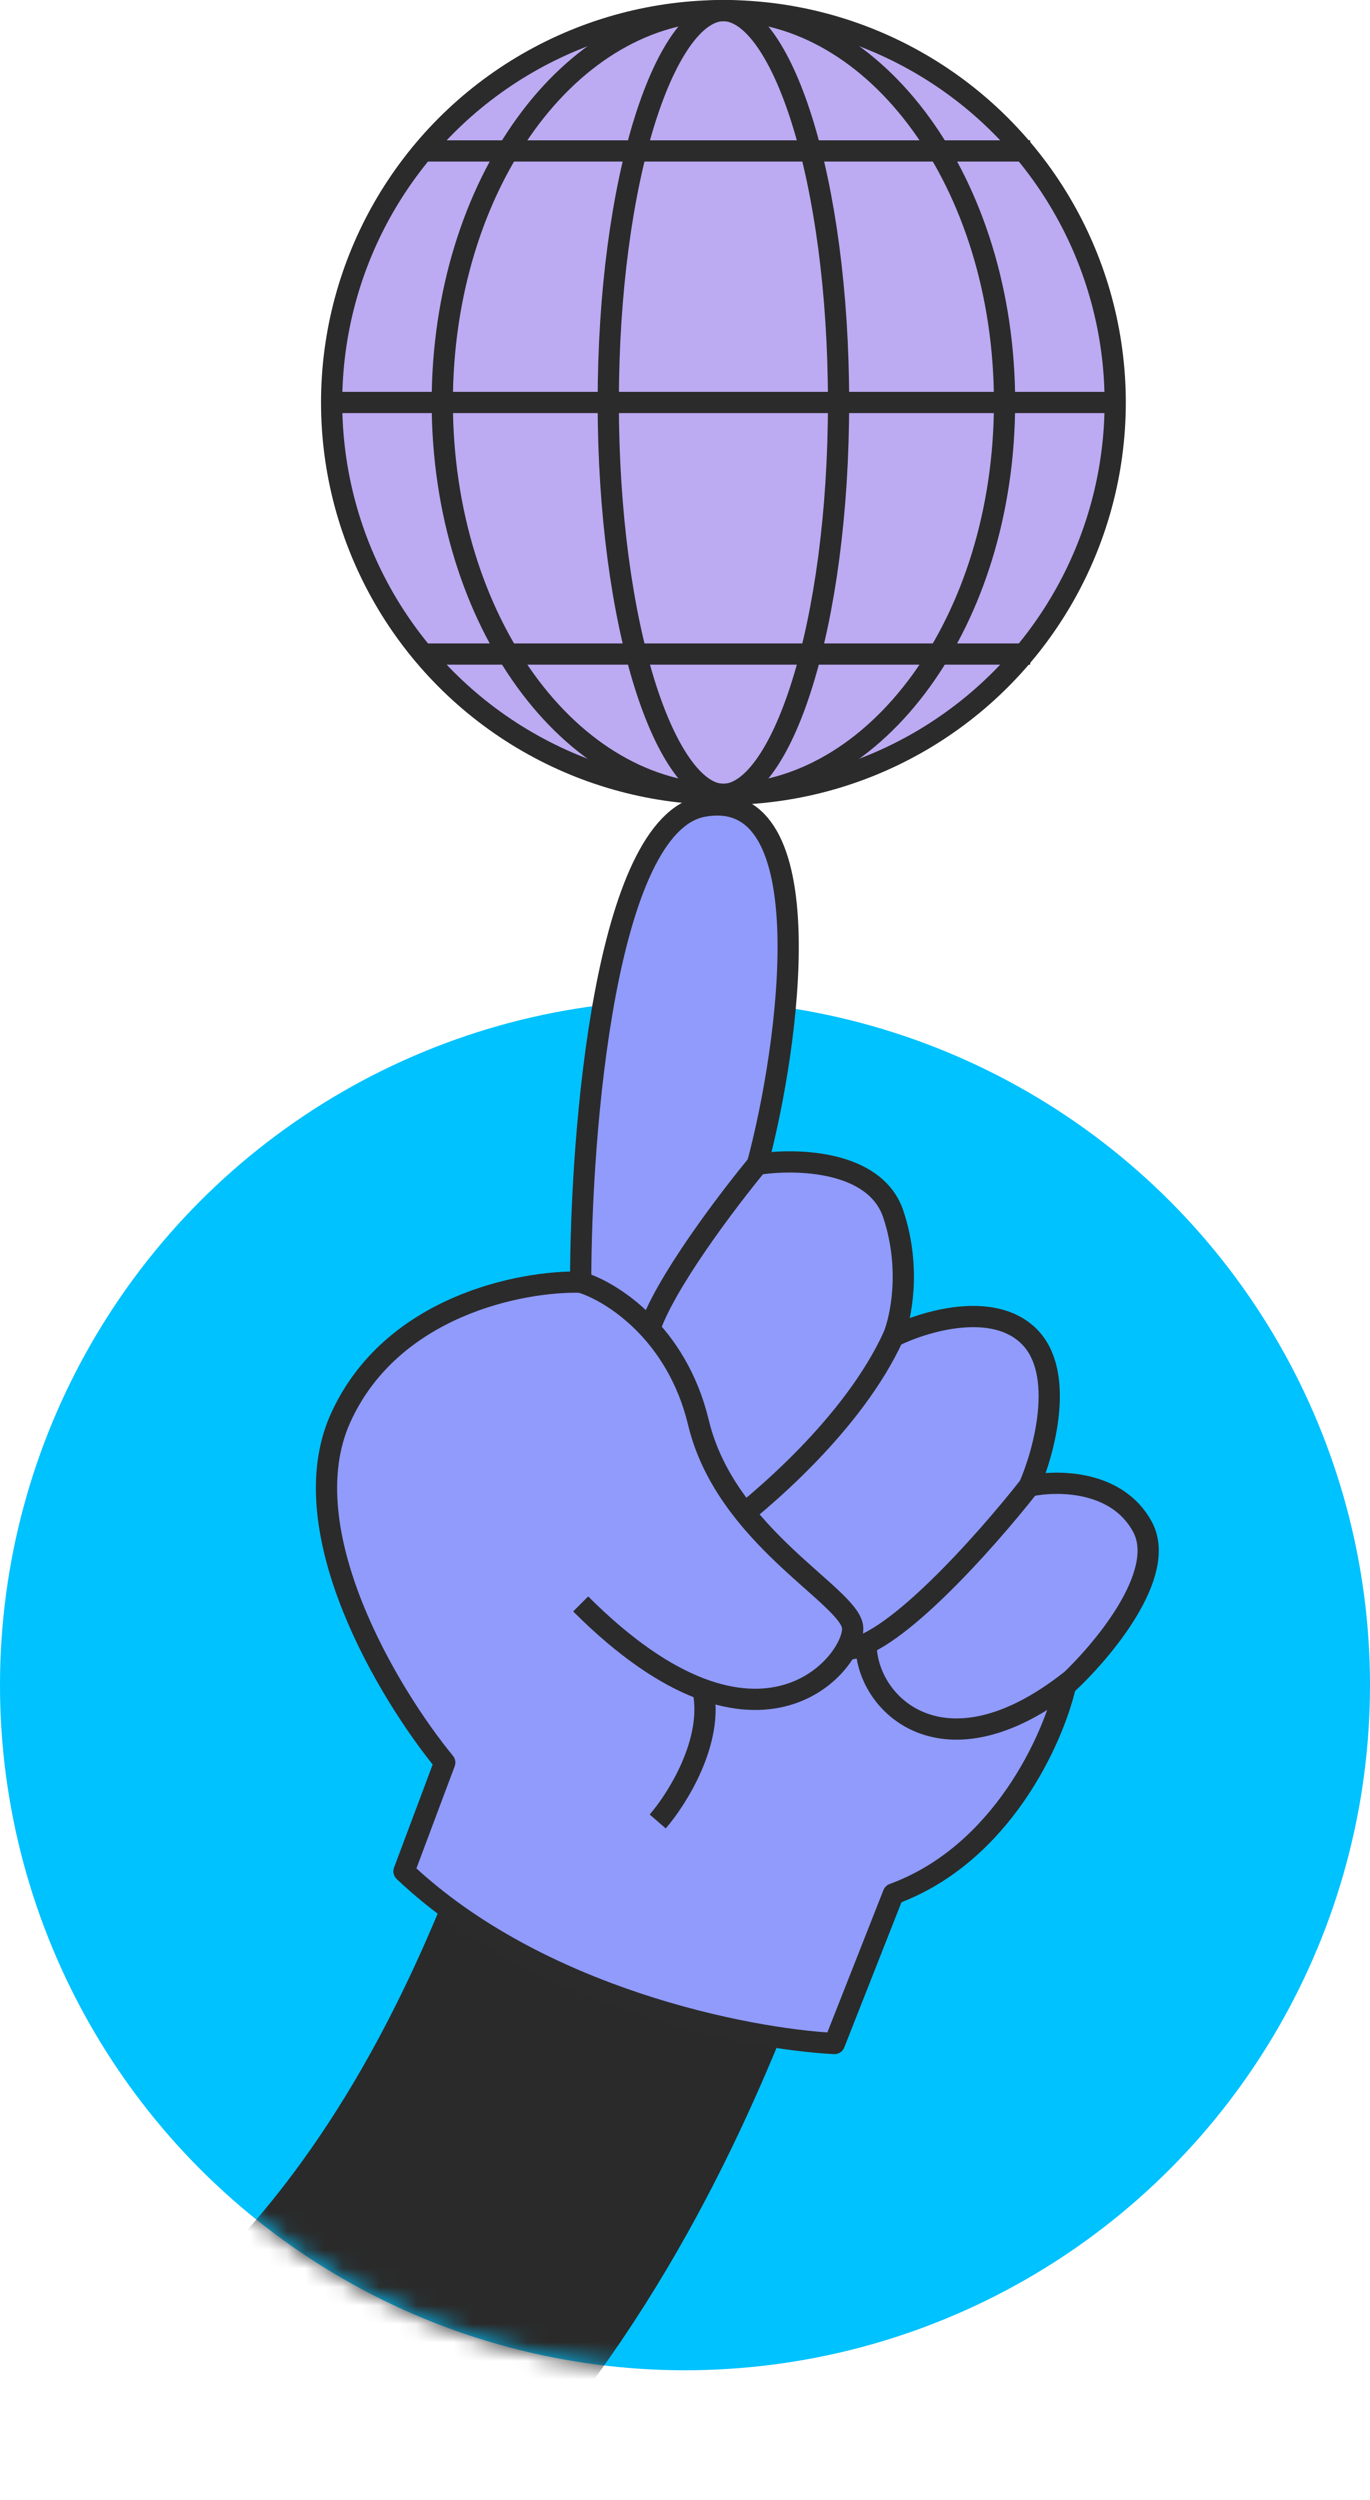 <?xml version="1.0" encoding="UTF-8"?> <svg xmlns="http://www.w3.org/2000/svg" width="74" height="135" viewBox="0 0 74 135" fill="none"> <circle cx="37" cy="91" r="37" fill="#00C2FF"></circle> <mask id="mask0_205_95" style="mask-type:alpha" maskUnits="userSpaceOnUse" x="0" y="54" width="74" height="74"> <circle cx="37" cy="91" r="37" fill="#855E5E"></circle> </mask> <g mask="url(#mask0_205_95)"> <path d="M34.01 103.931C28.971 116.946 16.124 145.077 -20.152 143.398" stroke="#2A2A2A" stroke-width="19.684"></path> </g> <circle cx="39.075" cy="21.735" r="21.162" fill="#BCAAF2" stroke="#2B2B2B" stroke-width="1.146"></circle> <path d="M54.26 21.735C54.26 27.63 52.527 32.943 49.754 36.768C46.98 40.594 43.197 42.897 39.075 42.897C34.953 42.897 31.17 40.594 28.397 36.768C25.623 32.943 23.89 27.63 23.89 21.735C23.89 15.841 25.623 10.528 28.397 6.702C31.17 2.876 34.953 0.573 39.075 0.573C43.197 0.573 46.98 2.876 49.754 6.702C52.527 10.528 54.26 15.841 54.26 21.735Z" stroke="#2B2B2B" stroke-width="1.146"></path> <path d="M45.294 21.735C45.294 27.696 44.538 33.069 43.33 36.933C42.726 38.869 42.017 40.393 41.258 41.422C40.489 42.461 39.745 42.897 39.074 42.897C38.404 42.897 37.659 42.461 36.891 41.422C36.132 40.393 35.423 38.869 34.818 36.933C33.611 33.069 32.855 27.696 32.855 21.735C32.855 15.775 33.611 10.401 34.818 6.537C35.423 4.601 36.132 3.077 36.891 2.048C37.659 1.009 38.404 0.573 39.074 0.573C39.745 0.573 40.489 1.009 41.258 2.048C42.017 3.077 42.726 4.601 43.33 6.537C44.538 10.401 45.294 15.775 45.294 21.735Z" stroke="#2B2B2B" stroke-width="1.146"></path> <path d="M22.774 8.151H55.649" stroke="#2B2B2B" stroke-width="1.146"></path> <path d="M22.774 35.32H55.649" stroke="#2B2B2B" stroke-width="1.146"></path> <path d="M17.612 21.735H60.539" stroke="#2B2B2B" stroke-width="1.146"></path> <path d="M24.023 95.181L21.821 101.055C29.065 107.907 40.339 110.11 45.07 110.355L48.252 102.279C54.125 100.125 56.899 93.876 57.551 91.021C59.509 89.226 63.082 85.001 61.712 82.456C60.341 79.91 57.062 79.927 55.593 80.253C56.409 78.377 57.551 74.135 55.593 72.177C53.636 70.219 49.883 71.361 48.252 72.177C48.659 71.198 49.23 68.506 48.252 65.569C47.273 62.632 42.949 62.551 40.91 62.877C42.623 56.514 44.581 42.319 37.973 43.543C32.687 44.522 31.365 61.082 31.365 69.24C28.184 69.158 21.135 70.513 18.394 76.582C15.653 82.651 21.005 91.51 24.023 95.181Z" fill="#909BFB" stroke="#2B2B2B" stroke-width="1.147" stroke-linejoin="round"></path> <path d="M37.974 91.266C38.561 94.007 36.587 97.139 35.526 98.363" stroke="#2B2B2B" stroke-width="1.147" stroke-linejoin="round"></path> <path d="M40.909 62.877C39.359 64.753 35.819 69.387 35.036 71.932C34.253 74.477 37.32 80.171 38.952 82.7C41.154 81.069 46.098 76.876 48.251 72.177" stroke="#2B2B2B" stroke-width="1.147" stroke-linejoin="round"></path> <path d="M38.951 82.7C40.175 84.658 43.209 88.867 45.559 89.063C47.908 89.259 53.227 83.271 55.593 80.253" stroke="#2B2B2B" stroke-width="1.147" stroke-linejoin="round"></path> <path d="M46.783 88.818C46.783 92 50.944 96.16 57.796 90.776" stroke="#2B2B2B" stroke-width="1.147" stroke-linejoin="round"></path> <path fill-rule="evenodd" clip-rule="evenodd" d="M31.364 86.615C41.154 96.404 46.293 89.552 46.048 87.839C45.961 87.226 45.058 86.424 43.867 85.368C41.732 83.472 38.67 80.754 37.727 76.826C36.553 71.931 32.996 69.729 31.364 69.239V86.37V86.615Z" fill="#909BFB"></path> <path d="M31.365 69.24C32.997 69.73 36.553 71.932 37.728 76.827C39.197 82.945 45.804 86.127 46.049 87.84C46.294 89.553 41.154 96.405 31.365 86.616" stroke="#2B2B2B" stroke-width="1.147" stroke-linejoin="round"></path> </svg> 